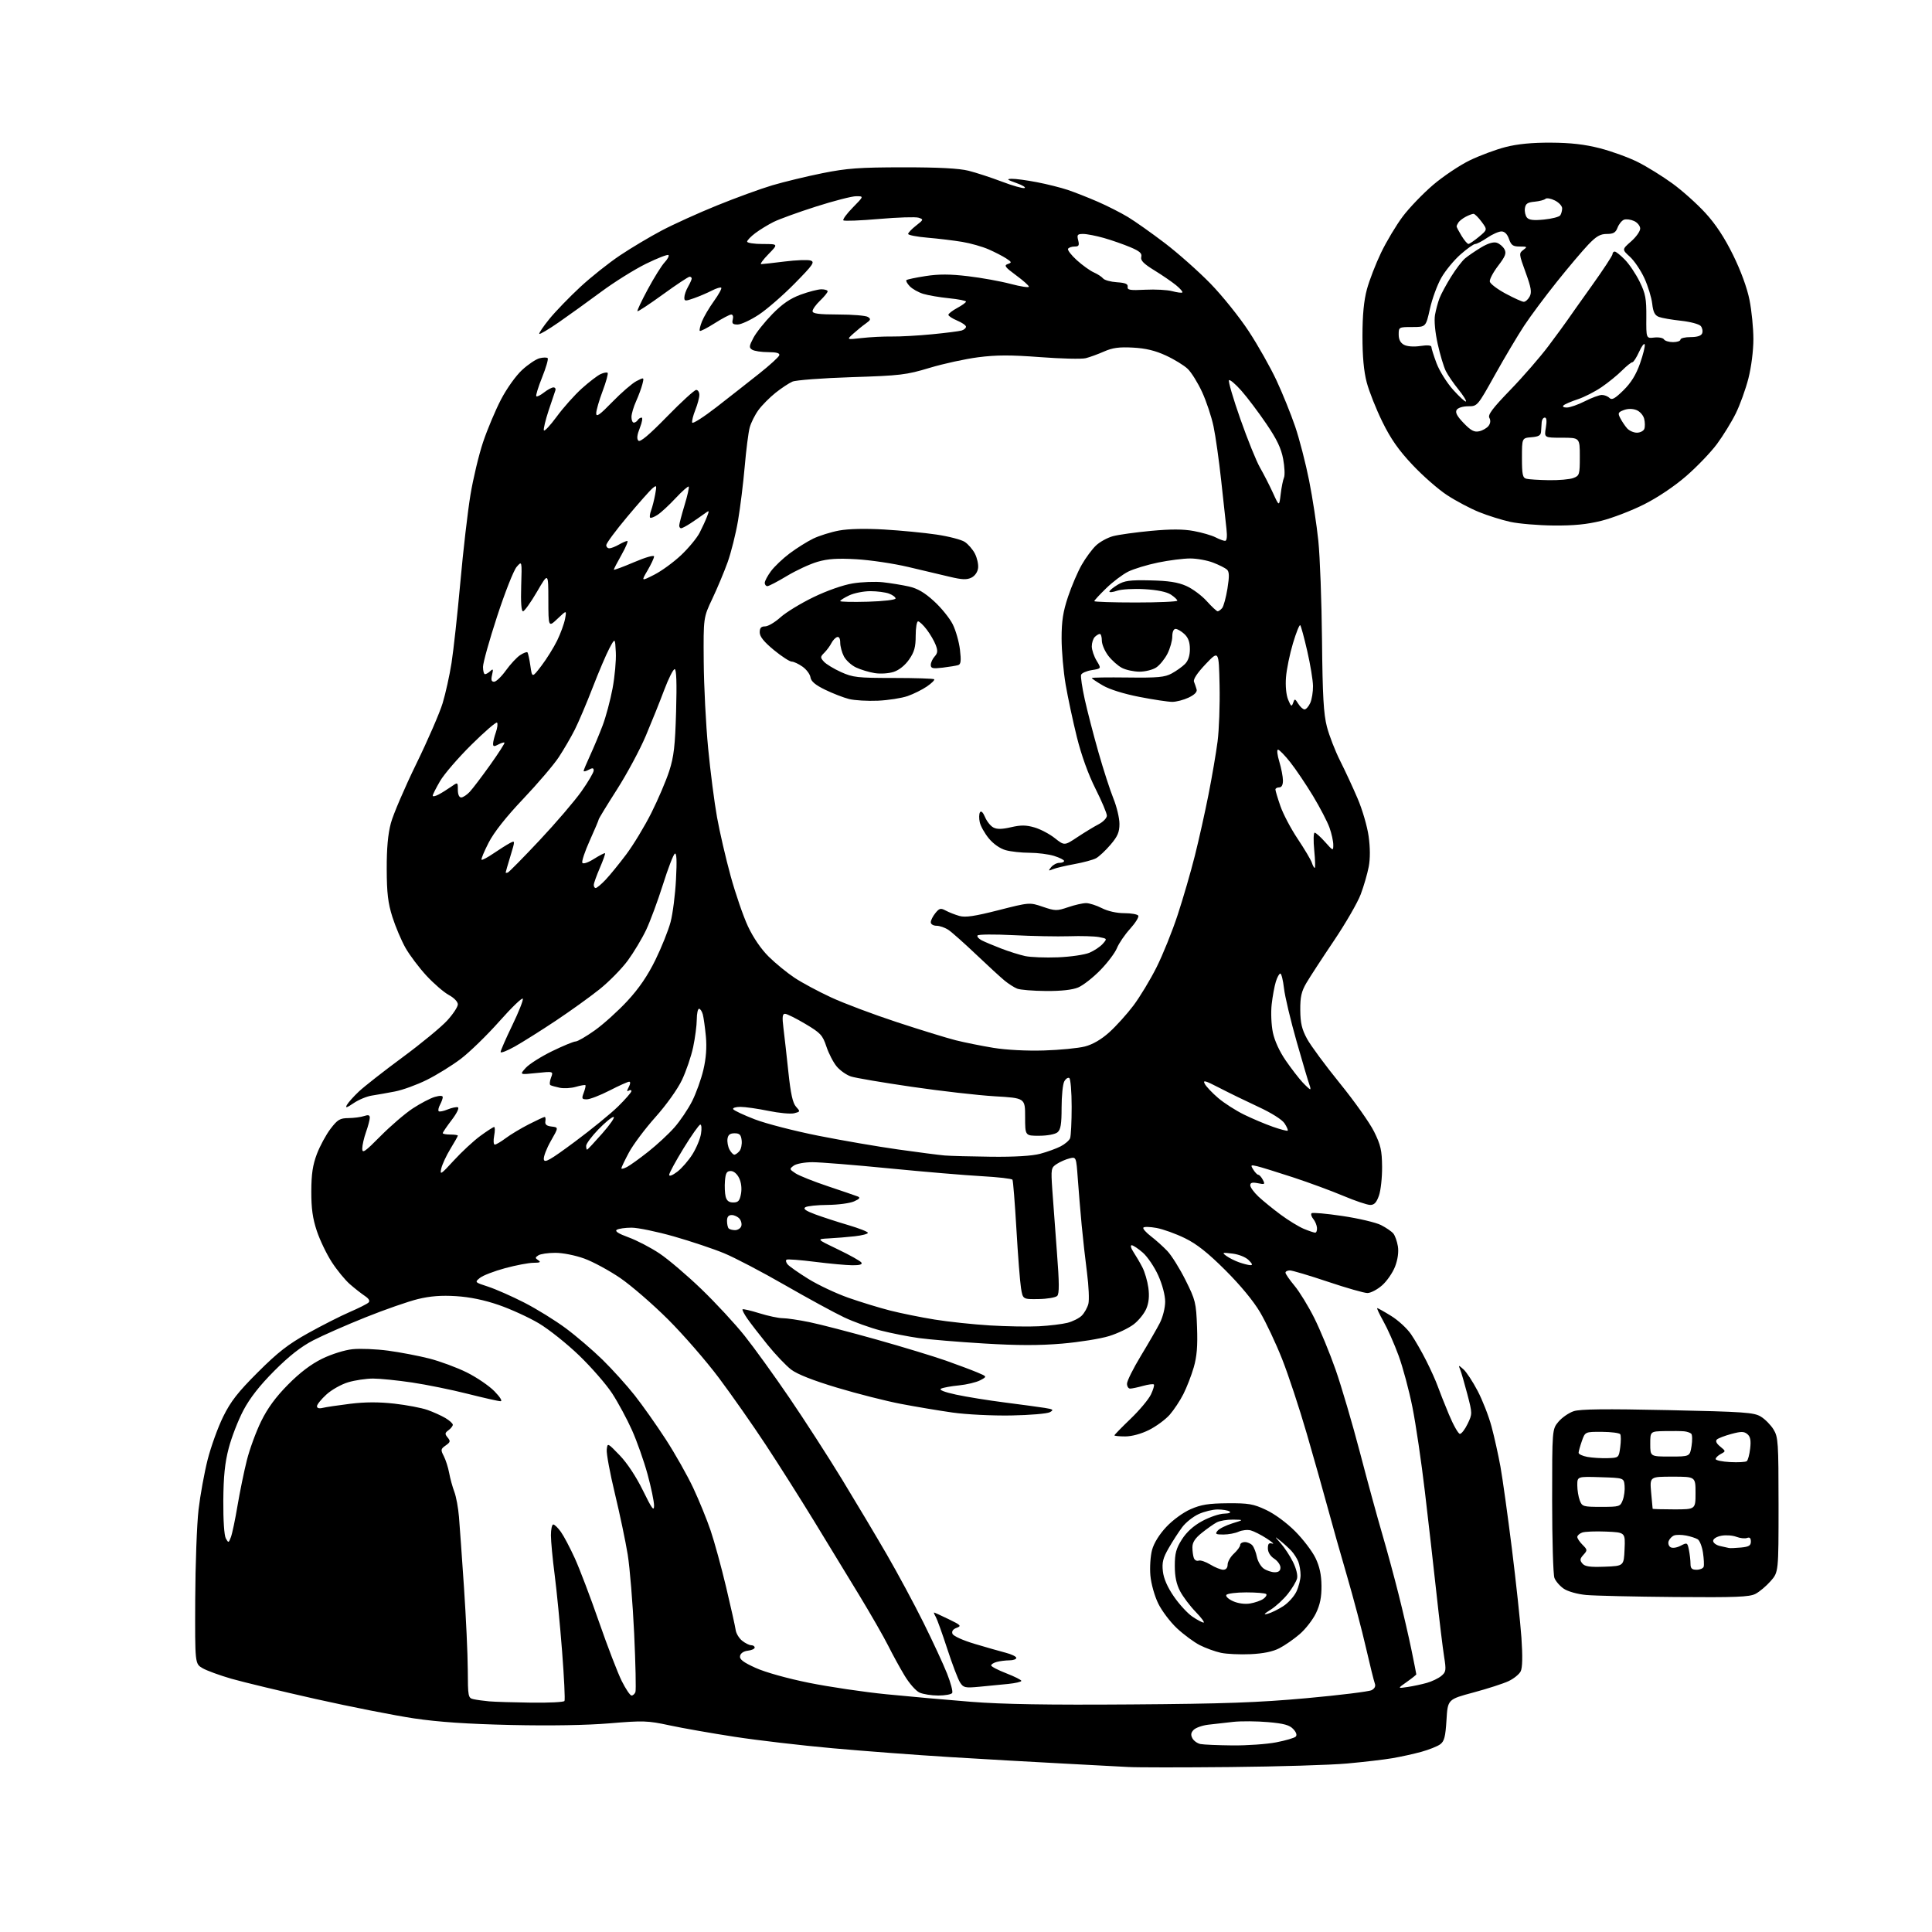 <?xml version="1.0" encoding="UTF-8" standalone="no"?>
<svg 
  version="1.1" 
  xmlns="http://www.w3.org/2000/svg" 
  xmlns:xlink="http://www.w3.org/1999/xlink" 
  xmlns:svg="http://www.w3.org/2000/svg"
  xmlns:rdf="http://www.w3.org/1999/02/22-rdf-syntax-ns#"
  xmlns:cc="http://creativecommons.org/ns#"
  xmlns:dc="http://purl.org/dc/elements/1.1/"
  viewBox="0 0 768 768"
  width="768"
  height="768"
>
<style>svg {background-color: white; }</style>"
<path stroke="none" fill="black" fill-rule="evenodd" d="M489.00,702.43C470.02,702.62 451.80,702.61 448.50,702.41C445.20,702.22 433.27,701.58 422.00,701.00C410.73,700.41 390.70,699.27 377.50,698.46C364.30,697.65 343.38,696.07 331.00,694.96C318.62,693.85 301.07,691.80 292.00,690.40C282.93,689.01 271.28,686.96 266.13,685.85C257.43,683.98 255.71,683.93 242.33,685.05C233.21,685.81 218.83,686.06 203.21,685.71C185.88,685.32 174.35,684.54 164.59,683.09C156.94,681.95 139.39,678.49 125.59,675.40C111.79,672.30 96.67,668.67 92.00,667.33C87.33,665.98 82.15,664.09 80.50,663.12C77.50,661.37 77.50,661.37 77.60,635.94C77.66,621.95 78.26,605.81 78.93,600.07C79.60,594.34 81.23,585.41 82.54,580.23C83.86,575.06 86.63,567.38 88.71,563.16C91.71,557.07 94.54,553.44 102.49,545.50C110.48,537.52 114.52,534.38 122.50,529.93C128.00,526.87 135.43,523.10 139.00,521.56C142.57,520.02 145.95,518.32 146.50,517.78C147.16,517.14 146.66,516.25 145.02,515.15C143.66,514.24 140.99,512.15 139.10,510.50C137.20,508.85 133.95,504.89 131.88,501.69C129.82,498.50 127.13,492.91 125.93,489.28C124.29,484.37 123.73,480.33 123.75,473.59C123.77,466.70 124.31,463.10 125.97,458.72C127.18,455.54 129.62,451.04 131.39,448.72C134.20,445.04 135.12,444.49 138.56,444.46C140.73,444.43 143.51,444.06 144.75,443.64C146.40,443.07 147.00,443.25 147.00,444.31C147.00,445.10 146.33,447.66 145.50,450.00C144.67,452.34 144.00,455.31 144.00,456.61C144.00,458.62 145.05,457.90 151.25,451.63C155.24,447.60 161.00,442.65 164.06,440.63C167.12,438.62 171.06,436.56 172.81,436.05C174.87,435.46 176.00,435.49 176.00,436.14C176.00,436.68 175.51,438.04 174.92,439.15C174.32,440.26 174.08,441.42 174.39,441.72C174.69,442.02 176.28,441.71 177.92,441.03C179.56,440.36 181.40,439.97 182.01,440.17C182.65,440.38 181.59,442.55 179.56,445.21C177.60,447.78 176.00,450.13 176.00,450.44C176.00,450.75 177.35,451.00 179.00,451.00C180.65,451.00 182.00,451.20 182.00,451.43C182.00,451.67 180.67,454.03 179.05,456.68C177.43,459.33 175.79,462.85 175.41,464.50C174.79,467.22 175.26,466.92 180.39,461.32C183.50,457.92 188.23,453.53 190.90,451.57C193.58,449.61 196.07,448.00 196.43,448.00C196.79,448.00 196.80,449.57 196.43,451.50C196.07,453.43 196.19,455.00 196.69,455.00C197.20,455.00 199.16,453.84 201.06,452.42C202.95,451.00 207.07,448.53 210.22,446.92C213.37,445.31 216.20,444.00 216.52,444.00C216.83,444.00 216.96,444.79 216.79,445.75C216.58,447.01 217.28,447.59 219.28,447.82C222.07,448.14 222.07,448.14 218.96,453.56C217.26,456.55 216.00,459.84 216.18,460.87C216.44,462.43 218.58,461.22 228.50,453.86C235.10,448.96 242.86,442.63 245.75,439.78C248.64,436.93 251.00,434.21 251.00,433.74C251.00,433.27 250.51,433.19 249.90,433.56C249.13,434.04 249.14,433.61 249.94,432.12C250.61,430.85 250.68,430.00 250.10,430.00C249.56,430.00 246.06,431.57 242.31,433.50C238.56,435.42 234.50,436.99 233.27,437.00C231.28,437.00 231.15,436.72 232.05,434.36C232.60,432.91 232.90,431.57 232.71,431.38C232.52,431.19 230.82,431.48 228.93,432.03C227.05,432.58 224.15,432.74 222.50,432.40C220.85,432.05 219.18,431.58 218.79,431.35C218.40,431.12 218.51,429.78 219.04,428.38C220.01,425.84 220.01,425.84 213.26,426.54C206.50,427.25 206.50,427.25 209.00,424.49C210.38,422.98 215.08,420.00 219.45,417.87C223.82,415.74 228.04,414.00 228.82,414.00C229.60,414.00 233.05,412.00 236.48,409.55C239.92,407.10 245.73,401.85 249.40,397.89C254.02,392.90 257.44,387.88 260.53,381.59C262.98,376.59 265.70,369.80 266.57,366.50C267.44,363.20 268.41,355.59 268.72,349.60C269.12,342.06 268.97,338.90 268.24,339.35C267.66,339.71 265.53,345.26 263.51,351.68C261.48,358.10 258.49,366.18 256.86,369.64C255.22,373.10 251.92,378.60 249.53,381.86C247.13,385.11 242.09,390.24 238.33,393.25C234.58,396.25 226.78,401.86 221.00,405.71C215.22,409.56 207.91,414.16 204.75,415.95C201.59,417.73 199.00,418.74 199.00,418.18C199.00,417.63 201.07,412.89 203.60,407.65C206.14,402.41 208.04,397.63 207.84,397.01C207.63,396.40 203.42,400.45 198.48,406.02C193.54,411.59 186.62,418.31 183.11,420.96C179.60,423.61 173.52,427.37 169.61,429.30C165.70,431.24 160.03,433.30 157.00,433.88C153.97,434.47 149.86,435.19 147.85,435.50C145.84,435.80 142.57,437.16 140.57,438.52C137.80,440.40 137.17,440.57 137.89,439.24C138.41,438.28 140.56,435.87 142.67,433.88C144.78,431.90 152.57,425.79 160.00,420.31C167.43,414.83 175.41,408.25 177.75,405.69C180.09,403.14 182.00,400.24 182.00,399.25C182.00,398.22 180.48,396.64 178.42,395.53C176.46,394.47 172.46,391.02 169.53,387.86C166.61,384.70 162.86,379.73 161.20,376.81C159.55,373.89 157.20,368.35 155.98,364.50C154.23,358.95 153.76,355.01 153.73,345.50C153.70,337.22 154.21,331.54 155.39,327.17C156.33,323.69 160.86,313.12 165.47,303.67C170.08,294.23 174.79,283.37 175.95,279.54C177.11,275.71 178.71,268.51 179.49,263.54C180.27,258.57 181.85,244.15 182.99,231.50C184.12,218.85 185.94,203.18 187.02,196.67C188.10,190.17 190.35,180.75 192.03,175.75C193.71,170.75 196.90,163.16 199.12,158.88C201.43,154.44 205.05,149.37 207.53,147.08C209.92,144.87 213.05,142.77 214.49,142.41C215.92,142.05 217.37,142.04 217.71,142.37C218.05,142.71 217.05,146.14 215.50,150.00C213.95,153.86 212.91,157.24 213.19,157.52C213.47,157.80 214.85,157.12 216.26,156.01C217.66,154.91 219.36,154.00 220.01,154.00C220.67,154.00 221.01,154.56 220.75,155.25C220.50,155.94 219.29,159.54 218.06,163.25C216.84,166.97 215.99,170.48 216.19,171.06C216.38,171.63 218.68,169.19 221.30,165.62C223.92,162.04 228.42,157.01 231.28,154.43C234.15,151.85 237.51,149.27 238.75,148.71C239.99,148.14 241.25,147.92 241.54,148.21C241.84,148.50 240.94,151.78 239.54,155.49C238.14,159.20 237.00,163.17 237.00,164.31C237.00,165.93 238.39,164.95 243.44,159.75C246.99,156.10 251.28,152.39 252.97,151.51C256.06,149.92 256.06,149.92 255.36,152.71C254.98,154.24 253.85,157.30 252.86,159.50C251.86,161.70 251.03,164.51 251.02,165.75C251.01,166.99 251.42,168.00 251.94,168.00C252.46,168.00 253.16,167.55 253.50,167.00C253.84,166.45 254.54,166.00 255.05,166.00C255.56,166.00 255.25,167.83 254.36,170.07C253.24,172.87 253.05,174.45 253.77,175.17C254.48,175.88 258.01,172.91 265.15,165.60C270.84,159.77 276.06,155.00 276.75,155.00C277.44,155.00 278.00,155.89 278.00,156.98C278.00,158.07 277.28,160.75 276.41,162.95C275.53,165.14 274.97,167.41 275.16,167.99C275.36,168.58 279.74,165.78 284.89,161.78C290.04,157.77 297.66,151.80 301.81,148.50C305.97,145.20 309.55,141.94 309.77,141.25C310.05,140.37 308.74,140.00 305.33,139.98C302.68,139.98 299.83,139.54 299.00,139.02C297.70,138.20 297.76,137.59 299.50,134.29C300.60,132.20 303.98,127.97 307.00,124.87C310.99,120.79 314.09,118.67 318.29,117.12C321.47,115.96 325.18,115.00 326.54,115.00C327.89,115.00 329.00,115.37 329.00,115.81C329.00,116.26 327.65,117.92 326.00,119.50C324.35,121.08 323.00,122.96 323.00,123.69C323.00,124.68 325.46,125.00 333.25,125.02C338.89,125.02 344.18,125.46 345.00,125.99C346.27,126.80 346.15,127.19 344.20,128.57C342.93,129.46 340.68,131.29 339.20,132.63C336.50,135.07 336.50,135.07 342.50,134.38C345.80,134.00 351.20,133.72 354.50,133.77C357.80,133.82 365.00,133.42 370.50,132.88C376.00,132.35 381.29,131.67 382.25,131.39C383.21,131.10 384.00,130.42 384.00,129.88C384.00,129.34 382.43,128.24 380.50,127.44C378.57,126.63 377.00,125.60 377.00,125.14C377.00,124.69 378.57,123.47 380.50,122.43C382.43,121.39 384.00,120.25 384.00,119.89C384.00,119.53 380.96,118.93 377.25,118.56C373.54,118.19 368.93,117.40 367.00,116.81C365.07,116.22 362.67,114.86 361.65,113.80C360.63,112.74 360.03,111.64 360.31,111.35C360.60,111.07 364.03,110.34 367.94,109.74C373.18,108.93 377.60,108.94 384.77,109.79C390.12,110.42 397.76,111.80 401.75,112.86C405.74,113.91 409.00,114.41 409.00,113.97C409.00,113.53 406.69,111.47 403.86,109.40C399.56,106.24 399.02,105.52 400.57,104.97C402.27,104.38 402.22,104.19 399.96,102.71C398.61,101.83 395.48,100.22 393.00,99.13C390.52,98.04 385.80,96.70 382.50,96.15C379.20,95.60 373.01,94.85 368.75,94.49C364.49,94.13 361.00,93.45 361.00,92.99C361.00,92.52 362.41,91.04 364.14,89.69C367.17,87.32 367.21,87.20 365.13,86.54C363.95,86.17 356.89,86.39 349.44,87.04C341.99,87.69 335.61,87.94 335.26,87.59C334.91,87.24 336.60,84.94 339.02,82.48C343.42,78.00 343.42,78.00 340.34,78.00C338.64,78.00 331.46,79.85 324.38,82.11C317.29,84.37 309.70,87.13 307.50,88.23C305.30,89.33 302.04,91.32 300.25,92.67C298.46,94.01 297.00,95.53 297.00,96.05C297.00,96.57 299.79,97.00 303.20,97.00C309.41,97.00 309.41,97.00 305.50,101.00C303.35,103.20 302.03,105.00 302.57,105.00C303.11,105.00 307.29,104.53 311.86,103.96C316.43,103.39 321.08,103.21 322.20,103.56C324.00,104.13 323.24,105.23 315.87,112.72C311.27,117.40 304.84,122.98 301.59,125.12C298.35,127.25 294.58,129.00 293.23,129.00C291.26,129.00 290.87,128.60 291.29,127.00C291.59,125.85 291.32,125.01 290.66,125.03C290.02,125.04 287.06,126.61 284.07,128.51C281.08,130.41 278.43,131.77 278.18,131.52C277.93,131.27 278.32,129.59 279.04,127.78C279.75,125.98 281.89,122.34 283.79,119.70C285.69,117.06 287.00,114.67 286.71,114.38C286.42,114.09 284.74,114.60 282.98,115.51C281.22,116.42 278.02,117.79 275.89,118.54C272.35,119.79 272.00,119.76 272.04,118.21C272.05,117.27 272.71,115.38 273.50,114.00C274.29,112.62 274.95,111.16 274.96,110.75C274.98,110.34 274.60,110.00 274.12,110.00C273.63,110.00 268.85,113.17 263.50,117.05C258.15,120.93 253.60,123.93 253.39,123.72C253.18,123.51 255.04,119.57 257.52,114.97C260.00,110.36 263.00,105.56 264.19,104.30C265.37,103.04 266.06,101.73 265.73,101.39C265.39,101.05 261.37,102.61 256.80,104.85C252.24,107.10 244.22,112.10 239.00,115.97C233.78,119.84 226.20,125.29 222.17,128.09C218.14,130.88 214.63,132.97 214.39,132.72C214.14,132.47 215.95,129.79 218.41,126.76C220.88,123.74 226.41,118.02 230.70,114.05C234.99,110.08 242.10,104.43 246.51,101.49C250.91,98.54 258.34,94.12 263.01,91.65C267.68,89.18 277.57,84.69 285.00,81.68C292.43,78.66 302.32,75.05 307.00,73.66C311.68,72.28 320.68,70.10 327.00,68.83C336.75,66.88 341.62,66.53 359.00,66.51C373.09,66.50 381.22,66.93 385.00,67.87C388.02,68.63 393.99,70.58 398.26,72.20C402.54,73.83 406.59,74.97 407.26,74.75C407.94,74.52 406.47,73.62 404.00,72.75C400.29,71.44 399.97,71.14 402.16,71.08C403.63,71.04 408.13,71.64 412.16,72.42C416.20,73.19 421.75,74.59 424.50,75.51C427.25,76.44 432.61,78.55 436.40,80.20C440.20,81.85 445.60,84.60 448.40,86.29C451.21,87.99 457.77,92.63 463.00,96.61C468.23,100.59 476.38,107.82 481.12,112.67C485.86,117.53 492.74,126.10 496.42,131.72C500.10,137.33 505.05,146.11 507.43,151.22C509.81,156.32 513.14,164.55 514.83,169.50C516.52,174.45 519.02,184.12 520.39,191.00C521.76,197.88 523.41,208.68 524.06,215.00C524.71,221.32 525.37,239.10 525.52,254.50C525.74,276.73 526.15,283.82 527.47,288.91C528.39,292.44 530.75,298.52 532.71,302.41C534.68,306.31 537.81,313.06 539.67,317.42C541.54,321.77 543.51,328.52 544.05,332.43C544.69,336.98 544.70,341.32 544.09,344.54C543.56,347.31 542.14,352.24 540.91,355.50C539.69,358.76 534.89,367.07 530.24,373.97C525.60,380.86 520.68,388.41 519.31,390.74C517.33,394.12 516.84,396.29 516.88,401.53C516.92,406.68 517.50,409.15 519.58,412.97C521.04,415.65 526.92,423.61 532.65,430.67C538.38,437.73 544.48,446.34 546.20,449.80C548.85,455.15 549.34,457.28 549.40,463.80C549.44,468.04 548.88,473.19 548.16,475.25C547.18,478.04 546.29,479.00 544.67,478.98C543.48,478.97 538.67,477.35 534.00,475.38C529.33,473.41 520.33,470.09 514.00,468.01C507.68,465.94 501.25,463.95 499.73,463.59C497.14,462.99 497.04,463.09 498.22,464.97C498.91,466.09 499.81,467.00 500.21,467.00C500.60,467.00 501.41,467.89 501.99,468.98C502.96,470.80 502.80,470.91 500.02,470.35C497.79,469.91 497.00,470.12 497.00,471.18C497.00,471.96 498.46,473.98 500.25,475.66C502.04,477.34 506.00,480.56 509.05,482.82C512.09,485.08 516.24,487.62 518.26,488.47C520.28,489.31 522.33,490.00 522.80,490.00C523.28,490.00 523.60,489.14 523.52,488.08C523.45,487.03 522.78,485.44 522.05,484.56C521.32,483.68 521.01,482.66 521.37,482.29C521.73,481.93 527.27,482.42 533.67,483.38C540.07,484.33 546.96,485.96 548.97,486.98C550.99,488.01 553.19,489.52 553.87,490.34C554.54,491.15 555.36,493.44 555.68,495.42C556.05,497.69 555.64,500.65 554.57,503.46C553.63,505.91 551.31,509.28 549.40,510.95C547.49,512.63 544.87,514.00 543.57,514.00C542.28,514.00 535.21,511.98 527.86,509.51C520.51,507.04 513.71,505.02 512.75,505.01C511.79,505.01 511.00,505.41 511.00,505.91C511.00,506.40 512.62,508.75 514.59,511.11C516.57,513.48 520.11,519.26 522.46,523.96C524.81,528.66 528.62,537.90 530.93,544.50C533.24,551.10 537.58,565.86 540.58,577.30C543.57,588.75 547.57,603.37 549.46,609.80C551.35,616.24 554.29,627.09 556.00,633.92C557.72,640.75 559.99,650.59 561.06,655.78C562.13,660.97 563.00,665.38 563.00,665.57C563.00,665.77 561.31,667.12 559.25,668.57C555.50,671.21 555.50,671.21 559.50,670.61C561.70,670.29 565.15,669.55 567.17,668.98C569.19,668.42 571.78,667.17 572.92,666.23C574.83,664.64 574.93,664.00 574.05,658.50C573.52,655.20 572.16,643.95 571.03,633.50C569.89,623.05 567.82,604.83 566.42,593.00C565.03,581.17 562.80,566.04 561.46,559.37C560.13,552.69 557.65,543.47 555.96,538.87C554.27,534.26 551.56,528.14 549.93,525.25C548.31,522.36 547.20,520.00 547.48,520.00C547.75,520.00 550.24,521.39 553.00,523.10C555.77,524.80 559.32,528.06 560.89,530.35C562.45,532.63 565.20,537.40 566.98,540.95C568.77,544.49 570.79,549.00 571.48,550.95C572.17,552.91 574.19,558.00 575.96,562.26C577.74,566.52 579.71,569.99 580.34,569.99C580.98,569.98 582.36,568.18 583.41,565.99C585.30,562.05 585.30,561.91 583.30,554.25C582.18,549.99 580.91,545.60 580.47,544.50C579.68,542.55 579.71,542.55 581.75,544.33C582.90,545.34 585.43,549.18 587.37,552.88C589.31,556.57 591.80,562.94 592.90,567.05C594.01,571.15 595.60,578.33 596.45,583.00C597.29,587.67 599.34,602.36 601.00,615.62C602.65,628.89 604.36,644.81 604.79,651.00C605.30,658.43 605.20,662.97 604.50,664.37C603.92,665.54 601.75,667.30 599.69,668.27C597.62,669.25 591.33,671.28 585.71,672.79C575.50,675.53 575.50,675.53 575.00,683.73C574.59,690.41 574.13,692.19 572.50,693.39C571.40,694.20 568.02,695.54 565.00,696.38C561.98,697.21 556.80,698.35 553.50,698.91C550.20,699.48 542.10,700.42 535.50,701.02C528.90,701.62 507.98,702.25 489.00,702.43zM490.00,693.83C495.77,693.88 503.56,693.33 507.30,692.61C511.05,691.89 514.54,690.86 515.06,690.34C515.66,689.74 515.31,688.63 514.09,687.33C512.60,685.73 510.37,685.12 504.07,684.57C499.62,684.18 493.39,684.13 490.23,684.47C487.08,684.80 482.59,685.31 480.26,685.60C477.93,685.88 475.34,686.80 474.51,687.63C473.41,688.74 473.27,689.64 474.00,691.00C474.55,692.02 476.01,693.06 477.25,693.29C478.49,693.53 484.23,693.77 490.00,693.83zM449.50,677.54C486.68,677.28 500.09,676.80 519.43,675.05C532.59,673.85 544.22,672.42 545.26,671.86C546.49,671.20 546.93,670.26 546.50,669.17C546.15,668.25 544.57,661.88 542.99,655.00C541.42,648.12 538.03,635.30 535.46,626.50C532.89,617.70 529.45,605.55 527.82,599.50C526.19,593.45 522.44,580.17 519.49,570.00C516.54,559.83 512.11,546.41 509.64,540.19C507.18,533.98 503.26,525.65 500.93,521.69C498.31,517.22 493.07,510.88 487.10,504.93C480.14,497.99 475.72,494.49 471.00,492.19C467.43,490.44 462.35,488.61 459.73,488.13C457.11,487.65 454.75,487.59 454.49,488.01C454.23,488.43 455.59,489.97 457.50,491.43C459.41,492.89 462.35,495.53 464.03,497.29C465.71,499.06 468.97,504.27 471.27,508.88C475.22,516.80 475.48,517.84 475.84,527.50C476.12,535.09 475.78,539.25 474.52,543.58C473.59,546.79 471.74,551.55 470.41,554.17C469.09,556.79 466.63,560.49 464.96,562.40C463.28,564.30 459.59,567.02 456.76,568.43C453.63,569.99 449.92,571.00 447.30,571.00C444.94,571.00 443.00,570.81 443.00,570.58C443.00,570.35 445.89,567.39 449.43,563.99C452.96,560.60 456.60,556.25 457.51,554.33C458.43,552.41 458.95,550.62 458.68,550.35C458.41,550.08 456.46,550.33 454.34,550.92C452.23,551.51 449.94,551.99 449.25,551.99C448.56,552.00 448.00,551.12 448.00,550.04C448.00,548.95 450.47,544.00 453.48,539.02C456.50,534.05 459.91,528.13 461.07,525.87C462.24,523.57 463.17,519.85 463.17,517.44C463.17,514.89 462.05,510.63 460.43,507.03C458.93,503.69 456.18,499.61 454.32,497.97C452.45,496.34 450.44,495.00 449.85,495.00C449.26,495.00 449.59,496.24 450.60,497.75C451.60,499.26 453.19,501.98 454.12,503.79C455.06,505.60 456.12,509.24 456.49,511.89C456.94,515.19 456.69,517.82 455.68,520.22C454.87,522.16 452.60,524.96 450.64,526.46C448.67,527.96 444.28,530.06 440.89,531.11C437.49,532.17 429.07,533.52 422.17,534.11C413.12,534.88 404.48,534.87 391.18,534.06C381.03,533.45 369.37,532.47 365.26,531.90C361.15,531.33 354.35,529.99 350.14,528.92C345.94,527.84 339.35,525.47 335.50,523.64C331.65,521.82 321.07,516.05 312.00,510.84C302.93,505.62 292.05,499.92 287.82,498.18C283.60,496.43 274.62,493.43 267.87,491.50C261.11,489.58 253.54,488.01 251.04,488.02C248.54,488.02 245.91,488.40 245.19,488.86C244.31,489.42 245.81,490.39 249.87,491.87C253.16,493.07 258.69,495.95 262.16,498.27C265.63,500.58 273.11,506.95 278.79,512.42C284.46,517.88 292.21,526.24 295.99,530.99C299.78,535.74 307.78,546.83 313.78,555.64C319.78,564.44 329.20,579.04 334.71,588.07C340.22,597.11 348.24,610.56 352.53,617.96C356.82,625.37 363.36,637.52 367.06,644.96C370.76,652.41 374.99,661.53 376.46,665.24C377.93,668.95 378.85,672.44 378.51,672.99C378.16,673.55 375.68,674.00 372.99,674.00C370.30,674.00 366.93,673.47 365.51,672.82C364.09,672.18 361.42,669.14 359.58,666.07C357.73,663.01 354.80,657.66 353.07,654.19C351.33,650.72 346.17,641.72 341.60,634.19C337.02,626.66 328.88,613.30 323.51,604.50C318.13,595.70 309.52,582.11 304.37,574.29C299.22,566.47 290.87,554.55 285.81,547.79C280.75,541.03 271.63,530.54 265.55,524.48C259.47,518.42 250.92,511.02 246.55,508.03C242.18,505.05 235.75,501.57 232.26,500.30C228.64,498.99 223.67,498.01 220.70,498.02C217.84,498.02 214.82,498.47 214.00,499.02C212.67,499.89 212.67,500.11 214.00,500.98C215.14,501.73 214.67,501.97 212.07,501.98C210.18,501.99 205.10,502.95 200.78,504.12C196.46,505.29 191.96,507.02 190.78,507.98C188.65,509.70 188.68,509.73 194.07,511.48C197.05,512.46 203.51,515.30 208.41,517.81C213.32,520.32 220.74,524.91 224.91,528.01C229.09,531.11 235.68,536.76 239.57,540.57C243.45,544.38 249.18,550.72 252.29,554.66C255.40,558.60 260.96,566.48 264.65,572.16C268.34,577.85 273.26,586.55 275.58,591.50C277.90,596.45 281.01,604.07 282.49,608.44C283.97,612.81 286.75,622.93 288.65,630.94C290.55,638.95 292.26,646.60 292.44,647.95C292.62,649.29 293.77,651.21 294.99,652.20C296.22,653.19 297.85,654.00 298.61,654.00C299.37,654.00 300.00,654.42 300.00,654.93C300.00,655.45 298.77,656.01 297.26,656.18C295.59,656.38 294.39,657.19 294.18,658.28C293.93,659.62 295.44,660.78 300.39,663.02C304.19,664.75 313.03,667.22 321.51,668.93C329.52,670.55 343.38,672.61 352.29,673.49C361.21,674.38 376.38,675.73 386.00,676.49C398.49,677.48 416.66,677.78 449.50,677.54zM211.19,676.83C218.17,676.92 224.11,676.63 224.39,676.17C224.67,675.72 224.25,666.83 223.44,656.42C222.64,646.02 221.31,632.34 220.49,626.04C219.67,619.74 219.00,612.65 219.00,610.29C219.00,607.93 219.42,606.00 219.93,606.00C220.44,606.00 221.81,607.33 222.97,608.96C224.13,610.58 226.62,615.31 228.51,619.46C230.40,623.61 234.73,634.99 238.12,644.75C241.51,654.51 245.58,665.09 247.16,668.25C248.74,671.41 250.49,674.00 251.05,674.00C251.61,674.00 252.30,673.38 252.59,672.63C252.88,671.88 252.65,661.41 252.09,649.38C251.53,637.35 250.37,623.23 249.53,618.00C248.68,612.77 246.39,601.86 244.43,593.73C242.47,585.61 241.01,577.74 241.19,576.23C241.50,573.50 241.50,573.50 246.33,578.50C249.28,581.55 252.89,587.01 255.58,592.50C259.15,599.79 259.99,600.93 260.00,598.50C260.00,596.85 258.83,591.23 257.40,586.00C255.97,580.77 253.19,572.90 251.22,568.50C249.25,564.10 245.72,557.55 243.37,553.94C241.02,550.33 235.12,543.55 230.26,538.86C225.40,534.17 218.17,528.41 214.19,526.04C210.21,523.68 203.04,520.40 198.26,518.75C192.52,516.77 186.76,515.58 181.30,515.24C175.45,514.87 171.03,515.21 166.14,516.40C162.35,517.32 153.01,520.57 145.38,523.63C137.74,526.68 128.35,530.82 124.50,532.81C119.64,535.33 114.90,539.05 109.00,544.97C103.19,550.80 99.31,555.77 96.74,560.65C94.67,564.58 92.05,571.33 90.92,575.65C89.39,581.48 88.84,586.85 88.77,596.55C88.72,604.29 89.12,610.40 89.77,611.55C90.81,613.41 90.90,613.39 91.80,611.00C92.32,609.62 93.50,604.00 94.42,598.50C95.35,593.00 97.01,584.90 98.12,580.50C99.22,576.10 101.78,569.12 103.80,565.00C106.37,559.76 109.59,555.36 114.49,550.41C119.21,545.63 123.65,542.27 128.08,540.10C131.85,538.27 137.01,536.65 140.14,536.33C143.15,536.01 149.51,536.28 154.28,536.91C159.04,537.55 166.42,538.96 170.66,540.04C174.91,541.13 181.60,543.60 185.52,545.54C189.45,547.49 194.41,550.86 196.54,553.04C198.83,555.39 199.82,557.00 198.95,557.00C198.15,557.00 192.27,555.67 185.89,554.06C179.50,552.44 169.54,550.42 163.76,549.56C157.97,548.70 151.02,548.00 148.30,548.00C145.59,548.00 141.13,548.66 138.41,549.47C135.68,550.28 131.78,552.48 129.73,554.36C127.68,556.23 126.00,558.32 126.00,558.99C126.00,559.76 126.84,560.01 128.25,559.66C129.49,559.35 134.40,558.62 139.17,558.03C145.17,557.29 150.60,557.28 156.78,557.97C161.69,558.53 167.60,559.65 169.91,560.47C172.21,561.28 175.43,562.73 177.05,563.69C178.67,564.65 180.00,565.85 180.00,566.36C180.00,566.86 179.23,567.84 178.29,568.53C176.82,569.61 176.77,570.02 177.95,571.44C179.14,572.87 179.03,573.29 177.16,574.60C175.18,575.99 175.12,576.33 176.42,578.84C177.19,580.34 178.15,583.35 178.55,585.53C178.95,587.72 179.87,591.08 180.60,593.00C181.33,594.92 182.16,599.42 182.45,603.00C182.75,606.58 183.64,619.17 184.44,631.00C185.24,642.83 185.92,657.55 185.95,663.73C186.00,674.54 186.08,674.98 188.25,675.46C189.49,675.74 192.30,676.12 194.50,676.32C196.70,676.51 204.21,676.74 211.19,676.83zM389.30,670.51C383.61,671.04 382.98,670.90 381.63,668.79C380.82,667.53 378.54,661.55 376.57,655.50C374.60,649.45 372.54,643.71 371.99,642.75C371.43,641.79 371.13,641.00 371.30,641.00C371.48,641.00 374.07,642.18 377.06,643.63C381.99,646.01 382.29,646.34 380.27,647.09C378.81,647.63 378.24,648.46 378.62,649.46C378.96,650.34 382.72,652.05 387.36,653.44C391.84,654.78 397.41,656.37 399.75,656.98C402.09,657.58 404.00,658.51 404.00,659.04C404.00,659.57 402.76,660.01 401.25,660.01C399.74,660.02 397.49,660.30 396.25,660.63C395.01,660.96 394.00,661.59 394.00,662.03C394.00,662.48 396.70,663.88 400.00,665.16C403.30,666.44 406.00,667.80 406.00,668.17C406.00,668.55 403.64,669.10 400.75,669.39C397.86,669.69 392.71,670.19 389.30,670.51zM497.08,657.56C492.91,657.75 487.63,657.51 485.34,657.02C483.06,656.53 479.28,655.16 476.95,653.98C474.62,652.79 470.54,649.77 467.87,647.28C465.20,644.79 461.85,640.36 460.42,637.43C458.96,634.44 457.59,629.58 457.30,626.31C457.01,623.11 457.31,618.53 457.96,616.13C458.69,613.41 460.83,609.96 463.61,606.99C466.17,604.25 470.30,601.24 473.29,599.93C477.46,598.10 480.40,597.63 488.00,597.57C496.33,597.51 498.21,597.83 503.30,600.22C506.69,601.81 511.48,605.33 514.85,608.72C518.02,611.90 521.65,616.67 522.93,619.33C524.56,622.71 525.27,626.01 525.31,630.38C525.35,634.90 524.75,637.89 523.10,641.30C521.85,643.88 518.95,647.61 516.66,649.58C514.37,651.56 510.74,654.08 508.58,655.19C505.96,656.55 502.16,657.33 497.08,657.56zM478.44,645.00C478.98,645.00 477.57,643.09 475.31,640.75C473.04,638.41 470.25,634.71 469.10,632.51C467.64,629.74 467.00,626.69 467.00,622.46C467.00,617.52 467.52,615.57 469.82,611.95C471.69,609.00 474.41,606.54 477.89,604.65C480.78,603.08 484.68,601.75 486.56,601.70C488.63,601.64 489.49,601.29 488.74,600.82C488.06,600.38 485.93,600.03 484.00,600.04C482.07,600.04 478.69,600.86 476.49,601.87C474.28,602.87 471.33,605.22 469.93,607.10C468.53,608.97 466.12,612.69 464.58,615.38C462.31,619.32 461.86,621.09 462.26,624.62C462.58,627.50 464.08,630.93 466.63,634.63C468.76,637.73 472.07,641.33 473.98,642.63C475.90,643.93 477.90,645.00 478.44,645.00zM504.00,641.48C505.38,641.11 508.12,639.76 510.09,638.49C512.07,637.22 514.43,634.61 515.34,632.69C516.25,630.77 517.00,627.83 517.00,626.16C517.00,624.50 516.60,622.09 516.11,620.82C515.61,619.54 514.37,617.60 513.35,616.50C512.32,615.40 510.36,613.61 508.99,612.52C506.54,610.56 506.54,610.58 509.14,613.52C510.59,615.16 512.77,618.46 513.97,620.87C515.24,623.41 515.93,626.16 515.60,627.45C515.30,628.67 513.65,631.43 511.95,633.58C510.24,635.74 507.20,638.55 505.17,639.83C502.35,641.61 502.08,642.00 504.00,641.48zM496.95,637.41C498.85,637.09 501.21,636.27 502.19,635.58C503.18,634.89 503.69,634.02 503.33,633.66C502.96,633.30 499.39,633.00 495.39,633.00C491.39,633.00 487.83,633.46 487.49,634.02C487.14,634.58 488.35,635.70 490.18,636.51C492.18,637.40 494.87,637.76 496.95,637.41zM665.72,634.84C649.65,634.70 633.80,634.34 630.50,634.03C627.09,633.71 623.28,632.65 621.66,631.56C620.10,630.51 618.41,628.57 617.91,627.26C617.41,625.95 617.00,612.11 617.00,596.51C617.00,568.15 617.00,568.15 619.53,565.14C620.93,563.49 623.65,561.61 625.58,560.97C628.15,560.12 638.21,560.01 663.01,560.54C693.48,561.20 697.23,561.46 699.97,563.13C701.65,564.15 703.91,566.45 705.01,568.24C706.86,571.28 706.99,573.32 707.00,598.22C707.00,624.93 707.00,624.93 703.85,628.52C702.12,630.49 699.41,632.77 697.82,633.59C695.43,634.83 690.00,635.04 665.72,634.84zM506.72,625.00C508.29,625.00 509.00,624.41 509.00,623.12C509.00,622.08 507.88,620.49 506.50,619.59C504.96,618.58 504.00,617.01 504.00,615.51C504.00,613.64 504.41,613.19 505.75,613.61C506.71,613.91 505.70,612.98 503.50,611.56C501.30,610.13 498.45,608.69 497.18,608.35C495.90,608.02 493.74,608.25 492.38,608.87C491.02,609.49 488.30,610.00 486.33,610.00C483.26,610.00 482.93,609.79 484.01,608.49C484.69,607.66 487.34,606.35 489.88,605.56C494.50,604.14 494.50,604.14 490.18,604.07C487.81,604.03 484.89,604.52 483.68,605.16C482.48,605.80 479.81,607.68 477.75,609.33C475.05,611.49 474.00,613.11 474.00,615.09C474.00,616.60 474.26,618.52 474.58,619.36C474.90,620.19 475.75,620.65 476.46,620.38C477.17,620.10 479.27,620.81 481.13,621.94C482.98,623.07 485.29,623.99 486.25,624.00C487.35,624.00 488.00,623.24 488.00,621.95C488.00,620.83 489.12,618.86 490.50,617.59C491.88,616.31 493.00,614.76 493.00,614.14C493.00,613.51 493.84,613.00 494.88,613.00C495.91,613.00 497.26,613.61 497.87,614.35C498.49,615.09 499.28,617.13 499.63,618.88C499.98,620.64 501.20,622.73 502.35,623.54C503.50,624.34 505.47,625.00 506.72,625.00zM674.42,624.00C675.75,624.00 677.01,623.47 677.23,622.81C677.45,622.16 677.32,619.64 676.96,617.21C676.59,614.78 675.66,612.40 674.89,611.91C674.13,611.43 672.04,610.75 670.26,610.40C668.47,610.06 666.33,610.04 665.48,610.37C664.64,610.69 663.67,611.69 663.33,612.58C662.99,613.47 663.31,614.57 664.05,615.03C664.82,615.51 666.50,615.27 668.07,614.46C670.68,613.11 670.78,613.16 671.38,616.16C671.72,617.86 672.00,620.32 672.00,621.62C672.00,623.47 672.54,624.00 674.42,624.00zM637.91,622.79C645.50,622.50 645.50,622.50 645.79,615.83C646.09,609.16 646.09,609.16 638.47,608.83C634.27,608.65 629.98,608.82 628.92,609.22C627.86,609.61 627.00,610.40 627.00,610.97C627.00,611.54 627.94,612.94 629.08,614.08C631.06,616.06 631.07,616.26 629.44,618.06C628.02,619.64 627.94,620.23 629.02,621.52C630.02,622.73 631.99,623.01 637.91,622.79zM692.06,615.17C695.21,614.87 696.00,614.39 696.00,612.79C696.00,611.41 695.53,610.97 694.49,611.36C693.66,611.68 691.75,611.48 690.25,610.91C688.75,610.33 686.05,610.14 684.26,610.48C682.38,610.83 681.00,611.70 681.00,612.53C681.00,613.32 682.24,614.23 683.75,614.57C685.26,614.90 686.87,615.26 687.31,615.36C687.76,615.46 689.90,615.37 692.06,615.17zM665.50,600.00C674.00,600.00 674.00,600.00 674.00,593.50C674.00,587.00 674.00,587.00 664.90,587.00C655.80,587.00 655.80,587.00 656.35,593.25C656.65,596.69 656.92,599.61 656.95,599.75C656.98,599.89 660.83,600.00 665.50,600.00zM636.50,599.00C643.78,599.00 644.09,598.90 645.07,596.31C645.64,594.82 645.96,592.24 645.80,590.56C645.50,587.50 645.50,587.50 636.25,587.21C627.00,586.92 627.00,586.92 627.00,590.40C627.00,592.31 627.44,595.02 627.98,596.43C628.90,598.88 629.32,599.00 636.50,599.00zM694.36,580.84C694.84,580.47 695.45,578.20 695.72,575.80C696.09,572.55 695.80,571.08 694.60,570.08C693.27,568.98 692.15,568.97 688.24,570.02C685.63,570.72 683.05,571.71 682.50,572.22C681.85,572.82 682.30,573.80 683.79,575.01C686.07,576.88 686.07,576.89 684.04,577.98C682.92,578.58 682.00,579.48 682.00,579.99C682.00,580.49 684.59,581.04 687.75,581.20C690.91,581.37 693.89,581.20 694.36,580.84zM639.00,579.64C643.50,579.50 643.50,579.50 644.07,575.26C644.38,572.93 644.38,570.62 644.07,570.12C643.75,569.63 640.49,569.20 636.80,569.18C630.11,569.15 630.11,569.15 628.82,572.83C628.11,574.85 627.53,576.95 627.52,577.50C627.51,578.05 629.08,578.79 631.00,579.14C632.92,579.49 636.52,579.72 639.00,579.64zM663.87,579.00C671.74,579.00 671.74,579.00 672.41,574.84C672.78,572.55 672.72,570.34 672.29,569.92C671.85,569.51 670.60,569.08 669.50,568.97C668.40,568.86 664.91,568.82 661.75,568.88C656.00,569.00 656.00,569.00 656.00,574.00C656.00,579.00 656.00,579.00 663.87,579.00zM402.00,562.67C394.43,562.80 384.17,562.29 378.65,561.51C373.23,560.74 363.98,559.19 358.08,558.06C352.18,556.93 340.79,554.04 332.78,551.63C323.29,548.79 316.92,546.28 314.52,544.45C312.49,542.90 308.25,538.45 305.11,534.57C301.96,530.68 298.35,526.01 297.09,524.19C295.82,522.37 294.96,520.70 295.18,520.48C295.40,520.26 298.42,520.96 301.88,522.04C305.34,523.12 309.51,524.00 311.13,524.00C312.76,524.00 317.55,524.71 321.79,525.58C326.03,526.45 338.05,529.57 348.50,532.51C358.95,535.45 371.32,539.22 376.00,540.87C380.68,542.53 386.29,544.63 388.47,545.55C392.44,547.21 392.44,547.21 389.63,548.69C388.08,549.50 384.26,550.41 381.15,550.72C378.04,551.02 374.86,551.61 374.07,552.02C373.17,552.50 375.38,553.38 380.07,554.39C384.16,555.27 392.87,556.68 399.43,557.51C405.99,558.35 413.13,559.32 415.29,559.66C418.70,560.21 418.98,560.44 417.36,561.36C416.34,561.95 409.43,562.54 402.00,562.67zM413.00,527.21C417.12,526.99 422.21,526.37 424.30,525.85C426.39,525.32 428.97,524.03 430.03,522.97C431.08,521.92 432.26,519.80 432.65,518.28C433.03,516.75 432.79,511.23 432.11,506.00C431.43,500.78 430.47,492.23 429.98,487.00C429.49,481.77 428.80,473.52 428.45,468.67C427.81,459.83 427.81,459.83 425.15,460.48C423.69,460.84 421.42,461.83 420.11,462.68C417.81,464.17 417.74,464.56 418.30,472.87C418.62,477.61 419.45,488.81 420.14,497.75C421.09,510.00 421.12,514.28 420.25,515.15C419.62,515.78 416.28,516.35 412.84,516.40C406.58,516.50 406.58,516.50 405.86,512.00C405.46,509.52 404.64,499.00 404.04,488.61C403.43,478.22 402.73,469.37 402.47,468.96C402.21,468.54 396.72,467.91 390.25,467.55C383.79,467.20 367.25,465.80 353.50,464.45C339.75,463.09 326.00,461.99 322.94,461.99C319.84,462.00 316.56,462.60 315.52,463.36C313.74,464.67 313.77,464.80 316.26,466.43C317.69,467.37 323.51,469.69 329.18,471.58C334.86,473.48 340.18,475.30 341.00,475.63C342.10,476.08 341.70,476.60 339.50,477.57C337.85,478.31 333.12,478.94 329.00,478.97C324.88,479.00 320.88,479.42 320.13,479.90C319.15,480.52 320.29,481.33 324.13,482.75C327.08,483.84 332.99,485.76 337.25,487.01C341.51,488.27 345.00,489.64 345.00,490.07C345.00,490.50 342.64,491.12 339.75,491.44C336.86,491.76 332.25,492.14 329.50,492.28C324.50,492.54 324.50,492.54 333.13,496.67C337.87,498.94 342.06,501.29 342.44,501.90C342.89,502.64 341.70,502.99 338.81,502.96C336.44,502.94 329.77,502.33 324.00,501.60C318.23,500.87 313.14,500.48 312.70,500.73C312.26,500.98 312.43,501.82 313.08,502.60C313.73,503.38 317.47,506.00 321.38,508.42C325.30,510.84 332.47,514.21 337.32,515.91C342.17,517.61 349.60,519.88 353.83,520.96C358.05,522.03 366.01,523.65 371.51,524.54C377.00,525.43 386.90,526.48 393.50,526.88C400.10,527.28 408.88,527.43 413.00,527.21zM496.97,502.92C498.05,502.98 497.89,502.45 496.37,500.92C495.17,499.72 492.44,498.63 489.90,498.32C485.85,497.83 485.66,497.91 487.50,499.25C488.60,500.05 490.85,501.19 492.50,501.77C494.15,502.36 496.16,502.88 496.97,502.92zM292.20,489.00C293.22,489.00 294.32,488.32 294.64,487.49C294.96,486.66 294.67,485.31 293.99,484.49C293.31,483.67 291.91,483.00 290.88,483.00C289.58,483.00 289.00,483.72 289.00,485.33C289.00,486.62 289.30,487.97 289.67,488.33C290.03,488.70 291.17,489.00 292.20,489.00zM291.47,478.00C293.45,478.00 294.03,477.36 294.55,474.59C294.94,472.49 294.67,470.08 293.83,468.34C293.01,466.63 291.68,465.50 290.49,465.50C288.90,465.50 288.44,466.28 288.18,469.40C288.00,471.55 288.13,474.36 288.45,475.65C288.87,477.31 289.75,478.00 291.47,478.00zM269.25,465.77C271.04,464.40 273.75,461.27 275.28,458.82C276.82,456.36 278.34,452.70 278.66,450.68C278.99,448.65 278.87,447.02 278.38,447.04C277.90,447.06 274.91,451.28 271.75,456.43C268.59,461.58 266.00,466.35 266.00,467.02C266.00,467.74 267.35,467.22 269.25,465.77zM249.25,463.89C250.49,463.24 254.30,460.50 257.72,457.79C261.14,455.09 265.80,450.77 268.07,448.19C270.35,445.61 273.52,440.91 275.12,437.75C276.72,434.59 278.74,428.96 279.61,425.25C280.68,420.70 281.00,416.38 280.60,412.00C280.26,408.43 279.71,404.49 279.38,403.25C279.04,402.01 278.37,401.00 277.88,401.00C277.40,401.00 276.99,402.91 276.98,405.25C276.97,407.59 276.32,412.54 275.54,416.25C274.75,419.96 272.74,425.84 271.08,429.33C269.35,432.97 264.85,439.26 260.54,444.08C256.40,448.71 251.67,455.04 250.01,458.14C248.35,461.24 247.00,464.07 247.00,464.43C247.00,464.78 248.01,464.54 249.25,463.89zM394.00,459.82C403.39,459.92 410.26,459.51 413.50,458.64C416.25,457.91 419.91,456.58 421.63,455.69C423.35,454.80 425.04,453.35 425.38,452.46C425.72,451.56 426.00,445.95 426.00,439.98C426.00,434.00 425.57,428.85 425.05,428.53C424.53,428.21 423.63,428.83 423.05,429.91C422.47,430.99 422.00,435.67 422.00,440.31C422.00,446.90 421.64,449.05 420.37,450.11C419.43,450.89 416.35,451.47 413.12,451.48C407.50,451.50 407.50,451.50 407.50,444.00C407.50,436.50 407.50,436.50 395.43,435.79C388.79,435.40 373.94,433.70 362.43,432.02C350.92,430.34 340.05,428.50 338.28,427.92C336.51,427.34 333.97,425.56 332.62,423.96C331.28,422.37 329.43,418.80 328.51,416.03C326.99,411.47 326.20,410.62 320.11,407.00C316.41,404.80 312.79,403.00 312.05,403.00C311.02,403.00 310.88,404.27 311.44,408.75C311.84,411.91 312.72,419.78 313.40,426.22C314.31,434.80 315.12,438.48 316.43,439.93C318.17,441.85 318.15,441.92 315.69,442.54C314.29,442.89 309.70,442.46 305.47,441.59C301.24,440.72 296.23,440.00 294.33,440.00C292.44,440.00 291.14,440.42 291.46,440.93C291.78,441.45 295.64,443.26 300.05,444.96C304.46,446.66 315.82,449.59 325.29,451.47C334.77,453.36 349.04,455.81 357.01,456.93C364.98,458.06 373.30,459.13 375.50,459.32C377.70,459.51 386.02,459.73 394.00,459.82zM291.91,459.00C292.38,459.00 293.29,458.35 293.95,457.56C294.61,456.77 295.00,454.86 294.82,453.31C294.56,451.07 294.00,450.50 292.00,450.50C290.19,450.50 289.41,451.10 289.19,452.70C289.02,453.91 289.37,455.82 289.97,456.95C290.58,458.08 291.45,459.00 291.91,459.00zM233.38,457.00C233.59,457.00 236.32,454.07 239.46,450.50C242.60,446.93 244.60,444.00 243.90,444.00C243.20,444.00 240.47,446.25 237.82,449.00C235.17,451.74 233.00,454.67 233.00,455.50C233.00,456.32 233.17,457.00 233.38,457.00zM511.88,449.45C512.10,449.24 511.53,447.93 510.63,446.56C509.66,445.07 505.43,442.40 500.24,440.00C495.43,437.77 488.43,434.36 484.69,432.42C479.04,429.50 478.05,429.23 478.92,430.86C479.50,431.94 481.89,434.47 484.24,436.47C486.58,438.48 491.20,441.44 494.50,443.06C497.80,444.68 502.97,446.86 506.00,447.92C509.02,448.98 511.67,449.67 511.88,449.45zM520.79,433.00C521.03,433.00 520.91,432.21 520.53,431.25C520.15,430.29 517.87,422.59 515.46,414.14C513.05,405.69 510.77,396.12 510.41,392.89C510.04,389.65 509.38,387.00 508.95,387.00C508.51,387.00 507.71,388.46 507.16,390.25C506.61,392.04 505.86,396.09 505.51,399.25C505.15,402.44 505.36,407.40 505.98,410.41C506.68,413.76 508.64,418.03 511.16,421.66C513.38,424.87 516.37,428.74 517.79,430.25C519.21,431.76 520.56,433.00 520.79,433.00zM415.00,417.58C421.32,417.39 428.65,416.67 431.28,415.99C434.40,415.18 437.78,413.21 440.99,410.32C443.69,407.89 448.00,403.11 450.57,399.70C453.13,396.29 457.26,389.46 459.74,384.52C462.22,379.58 466.01,370.20 468.15,363.66C470.30,357.13 473.37,346.55 474.98,340.14C476.59,333.74 479.03,322.78 480.41,315.78C481.79,308.79 483.41,299.34 484.00,294.78C484.60,290.23 484.96,280.20 484.80,272.50C484.50,258.50 484.50,258.50 479.26,264.00C475.93,267.51 474.25,270.04 474.63,271.00C474.96,271.82 475.43,273.19 475.67,274.04C475.97,275.04 474.88,276.16 472.53,277.29C470.55,278.23 467.61,279.00 466.00,279.00C464.39,279.00 458.51,278.12 452.93,277.03C446.79,275.84 441.06,274.05 438.40,272.49C435.98,271.08 434.00,269.74 434.00,269.53C434.00,269.31 440.41,269.22 448.25,269.32C460.32,269.47 463.00,269.22 465.80,267.70C467.62,266.71 469.98,265.02 471.05,263.95C472.33,262.67 473.00,260.63 473.00,258.04C473.00,255.25 472.35,253.47 470.81,252.04C469.61,250.92 468.03,250.00 467.31,250.00C466.52,250.00 466.00,251.20 466.00,253.04C466.00,254.71 465.13,257.79 464.06,259.89C462.99,261.98 460.98,264.44 459.59,265.35C458.21,266.26 455.23,267.00 452.99,267.00C450.74,267.00 447.60,266.33 446.00,265.50C444.41,264.68 441.96,262.50 440.55,260.66C439.15,258.82 438.00,256.12 438.00,254.66C438.00,253.20 437.64,252.00 437.20,252.00C436.76,252.00 435.86,252.54 435.20,253.20C434.54,253.86 434.00,255.55 434.00,256.95C434.01,258.35 434.87,260.91 435.92,262.64C437.83,265.77 437.83,265.77 434.00,266.38C431.89,266.72 429.98,267.56 429.75,268.25C429.52,268.94 430.17,273.32 431.20,278.00C432.24,282.68 434.68,292.12 436.64,299.00C438.60,305.88 441.28,314.17 442.60,317.42C443.92,320.68 445.00,325.21 445.00,327.49C445.00,330.81 444.28,332.48 441.41,335.83C439.44,338.14 436.86,340.54 435.67,341.18C434.49,341.81 430.59,342.86 427.01,343.51C423.43,344.16 419.60,345.07 418.50,345.54C416.72,346.28 416.65,346.19 417.87,344.69C418.63,343.76 420.09,343.00 421.12,343.00C422.16,343.00 423.00,342.66 423.00,342.24C423.00,341.83 421.21,340.93 419.02,340.24C416.82,339.56 412.44,339.00 409.27,338.99C406.09,338.99 401.83,338.53 399.79,337.96C397.55,337.34 394.90,335.49 393.08,333.29C391.43,331.28 389.80,328.38 389.47,326.85C389.13,325.31 389.17,323.53 389.56,322.90C390.01,322.18 390.76,322.90 391.56,324.79C392.26,326.47 393.74,328.33 394.85,328.92C396.30,329.70 398.27,329.67 401.91,328.83C405.83,327.93 407.90,327.95 411.22,328.92C413.58,329.60 417.22,331.52 419.31,333.18C423.13,336.20 423.13,336.20 428.32,332.75C431.18,330.86 434.97,328.55 436.76,327.63C438.54,326.70 440.00,325.18 440.00,324.24C440.00,323.31 437.96,318.48 435.47,313.52C432.62,307.87 429.86,300.21 428.07,293.00C426.50,286.68 424.49,277.26 423.60,272.07C422.72,266.89 422.00,258.64 422.00,253.75C422.00,246.85 422.58,243.13 424.57,237.18C425.99,232.95 428.43,227.25 430.01,224.50C431.58,221.75 434.13,218.30 435.68,216.84C437.23,215.37 440.30,213.70 442.50,213.12C444.70,212.54 451.48,211.60 457.56,211.03C465.42,210.30 470.34,210.31 474.54,211.09C477.80,211.69 481.68,212.82 483.18,213.59C484.68,214.37 486.39,215.00 486.98,215.00C487.69,215.00 487.88,213.32 487.54,210.25C487.24,207.64 486.30,198.98 485.44,191.01C484.58,183.04 483.21,173.37 482.40,169.51C481.59,165.65 479.54,159.50 477.85,155.83C476.16,152.16 473.59,148.03 472.14,146.64C470.69,145.25 466.80,142.86 463.50,141.34C459.23,139.36 455.44,138.45 450.38,138.18C444.89,137.88 442.25,138.24 438.88,139.73C436.47,140.79 433.19,141.99 431.59,142.39C429.99,142.79 421.82,142.60 413.43,141.96C401.66,141.07 396.03,141.09 388.83,142.02C383.70,142.68 375.00,144.58 369.50,146.24C360.25,149.03 357.92,149.31 338.50,149.93C326.95,150.30 316.38,151.10 315.00,151.70C313.62,152.30 310.60,154.30 308.29,156.14C305.97,157.99 302.92,161.06 301.52,162.97C300.11,164.88 298.53,168.03 298.01,169.97C297.49,171.91 296.60,178.90 296.03,185.50C295.46,192.10 294.26,201.78 293.37,207.00C292.48,212.22 290.62,219.64 289.25,223.47C287.87,227.31 285.14,233.83 283.18,237.97C279.61,245.50 279.61,245.50 279.74,263.00C279.81,272.62 280.60,288.09 281.49,297.37C282.38,306.64 283.97,319.02 285.03,324.87C286.08,330.72 288.52,341.24 290.45,348.27C292.38,355.29 295.48,364.29 297.34,368.27C299.45,372.76 302.57,377.32 305.61,380.32C308.30,382.97 312.90,386.73 315.83,388.67C318.75,390.62 325.28,394.12 330.33,396.46C335.37,398.81 347.15,403.24 356.50,406.31C365.85,409.39 376.37,412.63 379.87,413.51C383.37,414.39 390.12,415.75 394.87,416.53C400.04,417.37 408.12,417.79 415.00,417.58zM415.78,393.94C410.68,393.90 405.52,393.48 404.33,393.00C403.13,392.52 400.89,391.08 399.34,389.81C397.79,388.54 392.69,383.86 388.01,379.41C383.33,374.96 378.39,370.57 377.03,369.66C375.67,368.75 373.53,368.00 372.28,368.00C371.00,368.00 370.00,367.39 370.00,366.61C370.00,365.85 370.82,364.21 371.82,362.98C373.41,361.02 373.93,360.89 375.96,361.98C377.23,362.66 379.67,363.62 381.37,364.10C383.72,364.78 387.40,364.24 396.85,361.83C409.26,358.67 409.26,358.67 414.53,360.46C419.46,362.14 420.10,362.15 424.58,360.63C427.21,359.73 430.42,359.00 431.72,359.00C433.02,359.00 435.84,359.90 438.00,361.00C440.37,362.21 443.89,363.00 446.90,363.00C449.64,363.00 452.15,363.44 452.48,363.98C452.82,364.51 451.35,366.87 449.22,369.23C447.09,371.58 444.75,375.02 444.00,376.89C443.25,378.75 440.28,382.70 437.38,385.66C434.49,388.63 430.54,391.71 428.59,392.53C426.29,393.49 421.83,393.98 415.78,393.94zM420.56,380.55C425.55,380.35 431.17,379.53 433.06,378.73C434.95,377.93 437.33,376.34 438.35,375.20C440.17,373.15 440.15,373.12 436.85,372.50C435.01,372.16 429.68,372.01 425.00,372.17C420.32,372.32 410.33,372.13 402.80,371.74C395.26,371.36 388.86,371.41 388.58,371.87C388.30,372.33 389.07,373.20 390.28,373.82C391.50,374.44 394.98,375.90 398.00,377.06C401.02,378.23 405.30,379.57 407.50,380.05C409.70,380.52 415.58,380.75 420.56,380.55zM236.80,353.00C237.25,353.00 239.00,351.54 240.70,349.75C242.40,347.96 246.11,343.41 248.95,339.63C251.78,335.85 256.28,328.42 258.93,323.13C261.59,317.83 264.78,310.35 266.03,306.50C267.88,300.75 268.37,296.52 268.76,282.75C269.08,271.49 268.89,266.00 268.19,266.00C267.61,266.00 265.75,269.71 264.04,274.25C262.34,278.79 259.04,287.00 256.72,292.49C254.40,297.99 249.24,307.59 245.25,313.84C241.26,320.09 238.00,325.43 238.00,325.72C238.00,326.01 236.40,329.79 234.44,334.13C232.49,338.46 231.16,342.45 231.49,342.98C231.84,343.55 233.80,342.89 236.14,341.41C238.37,340.01 240.33,339.00 240.51,339.18C240.68,339.36 239.76,341.98 238.45,345.00C237.15,348.02 236.06,351.06 236.04,351.75C236.02,352.44 236.36,353.00 236.80,353.00zM201.88,346.83C202.37,346.65 208.05,340.88 214.51,334.00C220.97,327.12 228.45,318.39 231.13,314.59C233.81,310.79 236.00,307.07 236.00,306.31C236.00,305.24 235.55,305.17 234.00,306.00C232.90,306.59 232.00,306.80 232.00,306.47C232.00,306.14 233.18,303.31 234.62,300.19C236.06,297.06 238.29,291.74 239.56,288.38C240.84,285.01 242.61,278.39 243.50,273.67C244.38,268.96 244.97,262.49 244.80,259.30C244.50,253.50 244.50,253.50 242.24,257.72C241.00,260.05 238.01,267.06 235.60,273.30C233.19,279.54 229.98,287.09 228.48,290.07C226.97,293.06 224.11,297.97 222.12,300.99C220.13,304.01 213.78,311.46 208.00,317.55C201.15,324.77 196.37,330.83 194.24,334.97C192.45,338.46 191.18,341.51 191.42,341.75C191.66,342.00 193.80,340.87 196.18,339.24C198.56,337.62 201.47,335.79 202.65,335.16C204.81,334.03 204.81,334.03 202.91,340.27C201.87,343.69 201.01,346.65 201.01,346.83C201.00,347.02 201.40,347.02 201.88,346.83zM522.63,345.00C522.90,345.00 522.81,341.85 522.43,338.00C522.05,334.15 522.13,331.00 522.60,331.00C523.06,331.00 524.92,332.66 526.72,334.68C529.94,338.30 530.00,338.32 530.00,335.81C530.00,334.40 529.33,331.35 528.51,329.04C527.69,326.72 524.74,321.04 521.96,316.43C519.17,311.82 515.10,305.78 512.92,303.02C510.74,300.26 508.54,298.00 508.02,298.00C507.51,298.00 507.74,300.14 508.54,302.75C509.33,305.36 509.98,308.74 509.99,310.25C510.00,312.03 509.47,313.00 508.50,313.00C507.68,313.00 507.00,313.38 507.00,313.84C507.00,314.31 507.88,317.26 508.97,320.40C510.05,323.54 513.16,329.45 515.89,333.52C518.61,337.60 521.13,341.85 521.49,342.97C521.84,344.09 522.36,345.00 522.63,345.00zM174.25,315.89C175.49,315.25 177.74,313.85 179.25,312.79C182.00,310.86 182.00,310.86 182.00,313.93C182.00,315.81 182.51,317.00 183.33,317.00C184.05,317.00 185.59,315.99 186.74,314.75C187.90,313.51 191.55,308.69 194.87,304.04C198.19,299.38 200.74,295.41 200.54,295.21C200.34,295.00 199.23,295.34 198.09,295.95C196.44,296.84 196.00,296.78 196.00,295.68C196.00,294.92 196.50,292.86 197.12,291.10C197.73,289.34 197.94,287.61 197.58,287.25C197.23,286.89 192.64,290.85 187.39,296.05C182.13,301.25 176.53,307.75 174.93,310.50C173.33,313.25 172.01,315.85 172.01,316.29C172.00,316.72 173.01,316.54 174.25,315.89zM518.58,282.00C519.18,282.00 520.20,280.85 520.84,279.45C521.48,278.05 521.97,275.01 521.94,272.70C521.91,270.39 520.88,264.13 519.65,258.80C518.43,253.46 517.17,248.84 516.86,248.53C516.55,248.22 515.25,251.46 513.97,255.73C512.69,260.01 511.44,266.09 511.20,269.25C510.93,272.71 511.28,276.26 512.06,278.15C513.18,280.86 513.46,281.04 514.03,279.42C514.65,277.64 514.77,277.66 516.09,279.77C516.85,280.99 517.98,282.00 518.58,282.00zM349.00,278.54C344.88,278.72 339.70,278.42 337.50,277.87C335.30,277.31 331.02,275.65 328.00,274.18C324.11,272.29 322.41,270.85 322.18,269.27C322.01,268.04 320.59,266.13 319.03,265.02C317.47,263.91 315.52,263.00 314.71,263.00C313.90,263.00 310.70,260.92 307.61,258.38C303.67,255.13 302.00,253.05 302.00,251.38C302.00,249.62 302.55,249.00 304.13,249.00C305.30,249.00 308.05,247.38 310.24,245.40C312.43,243.43 318.33,239.82 323.36,237.39C328.79,234.76 335.14,232.54 339.00,231.91C342.58,231.33 347.98,231.13 351.00,231.46C354.02,231.79 358.65,232.55 361.29,233.14C364.74,233.92 367.54,235.55 371.30,239.00C374.18,241.62 377.52,245.76 378.73,248.18C379.94,250.60 381.23,255.15 381.60,258.27C382.12,262.68 381.96,264.06 380.89,264.39C380.12,264.63 377.36,265.08 374.75,265.40C370.77,265.87 370.00,265.69 370.00,264.31C370.00,263.40 370.69,261.90 371.53,260.97C372.75,259.62 372.84,258.70 371.96,256.39C371.36,254.81 369.75,252.04 368.38,250.25C367.02,248.46 365.47,247.00 364.95,247.00C364.43,247.00 364.00,249.56 364.00,252.70C364.00,257.21 363.46,259.18 361.39,262.15C359.81,264.45 357.42,266.37 355.29,267.07C353.32,267.72 350.01,267.94 347.71,267.57C345.46,267.21 342.12,266.20 340.27,265.32C338.42,264.45 336.26,262.46 335.46,260.91C334.66,259.37 334.00,256.91 334.00,255.47C334.00,253.81 333.54,252.99 332.75,253.25C332.06,253.47 331.05,254.56 330.49,255.66C329.94,256.76 328.68,258.46 327.70,259.45C326.04,261.10 326.03,261.37 327.52,263.03C328.41,264.01 331.47,265.87 334.32,267.16C339.04,269.29 340.88,269.50 355.17,269.50C363.78,269.50 371.07,269.74 371.36,270.02C371.64,270.31 370.35,271.59 368.47,272.88C366.60,274.16 363.14,275.88 360.79,276.70C358.43,277.52 353.12,278.35 349.00,278.54zM196.42,271.00C197.22,271.00 199.33,268.98 201.10,266.51C202.88,264.04 205.42,261.30 206.75,260.43C208.08,259.55 209.39,259.06 209.66,259.32C209.92,259.59 210.45,261.99 210.83,264.65C211.53,269.50 211.53,269.50 215.25,264.62C217.30,261.93 220.10,257.43 221.48,254.62C222.85,251.80 224.26,247.93 224.62,246.00C225.27,242.50 225.27,242.50 221.63,245.95C218.00,249.39 218.00,249.39 217.98,238.45C217.96,227.50 217.96,227.50 213.45,235.25C210.96,239.51 208.47,243.00 207.90,243.00C207.24,243.00 206.98,239.39 207.18,232.93C207.50,222.87 207.50,222.87 205.36,225.37C204.18,226.74 200.69,235.59 197.61,245.03C194.52,254.47 192.00,263.50 192.00,265.10C192.00,266.69 192.36,268.00 192.80,268.00C193.24,268.00 194.20,267.44 194.93,266.75C196.02,265.72 196.14,265.99 195.61,268.25C195.13,270.29 195.34,271.00 196.42,271.00zM484.04,243.00C484.43,243.00 485.23,242.42 485.82,241.72C486.41,241.01 487.35,237.53 487.93,233.98C488.72,229.05 488.67,227.27 487.73,226.41C487.05,225.80 484.58,224.55 482.23,223.65C479.88,222.74 475.77,222.00 473.09,222.00C470.41,222.00 464.68,222.73 460.36,223.62C456.04,224.51 450.70,226.13 448.50,227.22C446.30,228.31 442.36,231.28 439.75,233.82C437.14,236.35 435.00,238.67 435.00,238.96C435.00,239.26 442.43,239.50 451.50,239.50C460.58,239.50 468.00,239.17 468.00,238.77C468.00,238.37 466.84,237.28 465.42,236.35C463.76,235.27 460.02,234.50 454.99,234.21C450.68,233.96 445.77,234.23 444.08,234.82C442.38,235.41 441.00,235.57 441.00,235.16C441.00,234.76 442.46,233.55 444.25,232.47C446.97,230.82 449.08,230.53 457.27,230.71C464.51,230.87 468.20,231.44 471.55,232.92C474.04,234.02 477.71,236.74 479.70,238.96C481.70,241.18 483.65,243.00 484.04,243.00zM345.00,239.19C351.16,239.01 356.00,238.45 356.00,237.91C356.00,237.38 354.85,236.51 353.43,235.98C352.02,235.44 348.66,235.00 345.97,235.00C343.27,235.00 339.48,235.76 337.53,236.69C335.59,237.61 334.00,238.62 334.00,238.94C334.00,239.25 338.95,239.36 345.00,239.19zM305.05,233.00C304.47,233.00 304.00,232.41 304.00,231.69C304.00,230.98 305.11,228.89 306.46,227.06C307.81,225.23 311.16,222.04 313.90,219.98C316.65,217.92 320.86,215.28 323.26,214.11C325.67,212.95 330.30,211.50 333.57,210.89C337.32,210.20 343.92,210.05 351.50,210.49C358.10,210.88 367.45,211.78 372.27,212.50C377.10,213.21 382.15,214.52 383.50,215.41C384.85,216.29 386.67,218.39 387.54,220.08C388.41,221.76 388.98,224.33 388.81,225.79C388.62,227.39 387.56,228.92 386.16,229.62C384.33,230.52 382.45,230.45 377.66,229.31C374.27,228.50 366.77,226.73 361.00,225.37C355.23,224.01 345.98,222.63 340.46,222.31C332.85,221.87 329.10,222.12 324.96,223.33C321.96,224.20 316.49,226.74 312.80,228.96C309.12,231.18 305.63,233.00 305.05,233.00zM260.09,228.45C262.98,226.99 267.78,223.48 270.77,220.66C273.76,217.83 277.08,213.81 278.14,211.72C279.21,209.64 280.52,206.76 281.07,205.32C282.04,202.75 282.03,202.74 279.78,204.38C278.53,205.30 276.15,206.93 274.50,208.02C272.85,209.10 271.16,209.99 270.75,210.00C270.34,210.00 270.00,209.51 270.00,208.91C270.00,208.30 270.95,204.68 272.11,200.85C273.28,197.03 274.02,193.69 273.76,193.43C273.51,193.18 271.19,195.23 268.60,197.99C266.02,200.76 262.79,203.75 261.42,204.64C260.06,205.54 258.71,206.05 258.44,205.77C258.17,205.50 258.34,204.20 258.83,202.89C259.32,201.57 260.04,198.73 260.44,196.56C261.11,192.89 261.04,192.72 259.42,194.06C258.45,194.85 253.92,199.97 249.33,205.44C244.75,210.91 241.00,215.97 241.00,216.69C241.00,217.41 241.56,217.98 242.25,217.96C242.94,217.95 244.62,217.29 246.00,216.50C247.38,215.71 248.88,215.05 249.35,215.04C249.81,215.02 248.80,217.47 247.10,220.48C245.39,223.50 244.00,226.18 244.00,226.45C244.00,226.71 247.60,225.38 252.00,223.50C256.56,221.55 260.00,220.56 260.00,221.20C260.00,221.82 258.84,224.30 257.43,226.72C254.85,231.11 254.85,231.11 260.09,228.45zM617.59,208.90C611.49,208.84 603.74,208.19 600.36,207.45C596.98,206.71 591.38,204.95 587.91,203.54C584.45,202.14 578.77,199.13 575.29,196.86C571.81,194.60 565.60,189.17 561.49,184.79C555.94,178.90 552.85,174.47 549.51,167.67C547.03,162.63 544.23,155.57 543.29,152.00C542.13,147.58 541.59,141.65 541.60,133.50C541.61,125.22 542.16,119.48 543.37,115.00C544.34,111.42 546.88,104.86 549.01,100.42C551.15,95.98 555.02,89.51 557.62,86.05C560.22,82.59 565.65,76.95 569.68,73.50C573.72,70.06 580.28,65.67 584.26,63.74C588.24,61.82 594.65,59.43 598.50,58.45C603.26,57.23 609.02,56.67 616.50,56.71C624.38,56.75 629.91,57.38 636.00,58.94C640.67,60.14 647.48,62.62 651.12,64.45C654.76,66.28 660.92,70.10 664.82,72.94C668.72,75.77 674.62,81.05 677.92,84.66C682.02,89.12 685.53,94.47 688.92,101.36C692.01,107.63 694.50,114.44 695.45,119.21C696.30,123.45 697.00,130.46 697.00,134.80C697.00,139.38 696.17,145.92 695.02,150.43C693.93,154.70 691.67,160.96 690.00,164.34C688.33,167.73 684.96,173.20 682.52,176.50C680.07,179.80 674.57,185.54 670.29,189.25C665.59,193.33 658.93,197.80 653.50,200.52C648.55,203.01 640.94,205.93 636.59,207.02C630.88,208.45 625.60,208.97 617.59,208.90zM509.09,196.44C509.41,193.72 510.01,190.76 510.41,189.85C510.81,188.94 510.66,185.62 510.08,182.48C509.29,178.22 507.59,174.64 503.38,168.46C500.28,163.89 495.82,157.98 493.48,155.33C491.13,152.67 488.91,150.79 488.54,151.15C488.17,151.51 490.20,158.44 493.06,166.56C495.91,174.68 499.43,183.39 500.89,185.91C502.34,188.44 504.65,192.95 506.02,195.94C508.50,201.38 508.50,201.38 509.09,196.44zM615.68,190.88C619.64,190.95 624.02,190.56 625.43,190.02C627.87,189.10 628.00,188.68 628.00,181.52C628.00,174.00 628.00,174.00 620.91,174.00C613.82,174.00 613.82,174.00 614.50,170.00C614.94,167.37 614.80,166.00 614.09,166.00C613.49,166.00 612.93,166.79 612.85,167.75C612.77,168.71 612.66,170.40 612.60,171.50C612.52,173.07 611.69,173.57 608.75,173.81C605.00,174.12 605.00,174.12 605.00,181.99C605.00,188.64 605.27,189.92 606.75,190.31C607.71,190.56 611.73,190.82 615.68,190.88zM588.00,171.44C589.38,171.14 591.05,170.17 591.72,169.30C592.49,168.29 592.61,167.13 592.05,166.12C591.36,164.89 593.25,162.37 600.36,155.01C605.43,149.78 612.27,141.90 615.57,137.50C618.86,133.10 622.22,128.52 623.03,127.32C623.84,126.13 628.21,119.95 632.75,113.60C637.29,107.25 641.00,101.60 641.00,101.03C641.00,100.46 641.40,100.00 641.88,100.00C642.37,100.00 644.18,101.45 645.92,103.23C647.66,105.01 650.30,108.94 651.79,111.98C654.12,116.72 654.49,118.71 654.44,126.03C654.38,134.55 654.38,134.55 657.57,134.18C659.33,133.98 661.07,134.30 661.44,134.90C661.81,135.51 663.44,136.00 665.06,136.00C666.68,136.00 668.00,135.55 668.00,135.00C668.00,134.45 669.81,134.00 672.03,134.00C674.71,134.00 676.26,133.49 676.64,132.49C676.96,131.66 676.71,130.36 676.08,129.60C675.46,128.85 671.94,127.91 668.27,127.51C664.60,127.12 660.63,126.43 659.44,125.98C657.80,125.35 657.16,124.08 656.78,120.72C656.50,118.28 655.11,113.74 653.69,110.63C652.27,107.52 649.67,103.67 647.92,102.07C644.74,99.17 644.74,99.17 648.37,95.98C650.37,94.23 652.00,91.93 652.00,90.87C652.00,89.81 650.91,88.46 649.56,87.85C648.22,87.24 646.42,87.01 645.55,87.34C644.68,87.68 643.54,89.09 643.01,90.47C642.25,92.47 641.36,93.00 638.73,93.00C636.13,93.00 634.54,93.92 631.36,97.25C629.12,99.59 623.51,106.22 618.89,112.00C614.26,117.78 608.40,125.65 605.86,129.50C603.33,133.35 598.11,142.12 594.27,149.00C587.32,161.47 587.29,161.50 583.62,161.50C581.51,161.50 579.56,162.11 579.05,162.93C578.41,163.96 579.20,165.45 581.83,168.18C584.72,171.18 586.03,171.87 588.00,171.44zM650.69,172.00C651.99,172.00 653.32,171.32 653.64,170.50C653.96,169.67 653.93,167.86 653.58,166.46C653.22,165.05 651.85,163.51 650.47,162.99C648.91,162.40 647.06,162.41 645.46,163.02C643.21,163.87 643.05,164.24 644.09,166.24C644.73,167.48 645.94,169.29 646.78,170.25C647.62,171.21 649.38,172.00 650.69,172.00zM622.83,162.00C624.06,162.00 627.29,160.88 630.00,159.50C632.71,158.12 635.76,157.00 636.77,157.00C637.78,157.00 639.14,157.54 639.80,158.20C640.74,159.14 641.96,158.47 645.33,155.16C648.36,152.19 650.34,148.99 651.93,144.50C653.17,140.97 654.02,137.55 653.80,136.91C653.59,136.27 652.58,137.61 651.56,139.87C650.53,142.14 649.33,144.00 648.88,144.00C648.43,144.00 646.59,145.48 644.78,147.28C642.98,149.09 639.35,152.04 636.71,153.85C634.08,155.66 629.81,157.85 627.21,158.71C624.62,159.56 622.07,160.66 621.55,161.13C620.99,161.65 621.51,162.00 622.83,162.00zM582.74,159.59C583.01,159.33 581.65,157.17 579.74,154.80C577.82,152.44 575.57,149.15 574.74,147.50C573.91,145.85 572.45,141.00 571.51,136.72C570.47,132.05 570.05,127.46 570.43,125.22C570.79,123.18 571.60,120.15 572.24,118.50C572.88,116.85 574.94,113.03 576.83,110.00C578.71,106.97 581.21,103.70 582.38,102.72C583.55,101.74 586.40,99.79 588.72,98.39C591.44,96.75 593.66,96.07 594.97,96.49C596.09,96.85 597.47,98.01 598.04,99.08C598.89,100.66 598.42,101.88 595.50,105.70C593.54,108.28 592.06,111.08 592.22,111.94C592.38,112.80 595.21,114.95 598.51,116.72C601.80,118.49 605.05,119.96 605.71,119.97C606.38,119.99 607.44,119.05 608.06,117.89C608.97,116.18 608.66,114.34 606.44,108.24C603.79,100.98 603.76,100.65 605.54,99.35C607.23,98.11 607.11,98.00 604.14,98.00C601.43,98.00 600.72,97.50 599.85,95.00C599.17,93.05 598.12,92.00 596.85,92.00C595.77,92.00 593.24,93.12 591.21,94.50C589.19,95.88 587.03,97.00 586.41,97.00C585.79,97.00 583.17,98.86 580.58,101.14C578.00,103.41 574.57,107.57 572.96,110.39C571.35,113.20 569.31,118.76 568.42,122.75C566.80,130.00 566.80,130.00 561.40,130.00C556.08,130.00 556.00,130.04 556.00,132.96C556.00,134.96 556.69,136.30 558.11,137.06C559.39,137.74 561.98,137.93 564.61,137.54C567.37,137.12 569.00,137.26 569.00,137.90C569.00,138.46 569.92,141.40 571.05,144.41C572.19,147.44 575.16,152.19 577.68,154.99C580.20,157.79 582.47,159.86 582.74,159.59zM470.00,116.26C470.27,116.02 469.15,114.72 467.50,113.37C465.85,112.03 461.96,109.36 458.85,107.45C454.60,104.84 453.31,103.52 453.67,102.14C454.04,100.72 453.07,99.85 449.33,98.27C446.67,97.15 441.96,95.50 438.85,94.61C435.74,93.73 432.02,93.00 430.58,93.00C428.29,93.00 428.04,93.31 428.59,95.50C429.11,97.56 428.85,98.00 427.17,98.00C426.04,98.00 424.87,98.40 424.57,98.89C424.26,99.38 425.84,101.43 428.06,103.44C430.29,105.45 433.32,107.63 434.80,108.28C436.29,108.94 437.95,110.02 438.50,110.69C439.05,111.36 441.52,112.04 444.00,112.20C447.36,112.42 448.44,112.88 448.26,114.02C448.06,115.29 449.21,115.48 455.26,115.17C459.24,114.97 464.07,115.23 466.00,115.75C467.93,116.27 469.73,116.50 470.00,116.26zM583.74,96.97C584.16,96.96 586.03,95.68 587.90,94.13C591.29,91.31 591.29,91.31 588.96,88.16C587.67,86.42 586.23,85.00 585.75,85.00C585.26,85.00 583.89,85.52 582.68,86.15C581.48,86.78 580.17,87.79 579.77,88.40C579.36,89.00 579.03,89.72 579.02,90.00C579.01,90.28 579.90,91.96 580.99,93.75C582.08,95.54 583.31,96.99 583.74,96.97zM613.81,87.27C616.94,86.96 619.83,86.20 620.23,85.60C620.64,84.99 620.98,83.75 620.98,82.82C620.99,81.90 619.69,80.49 618.08,79.69C616.48,78.89 614.79,78.60 614.33,79.05C613.87,79.49 611.92,80.00 610.00,80.18C607.22,80.43 606.43,80.98 606.17,82.81C605.99,84.07 606.36,85.73 606.98,86.48C607.81,87.48 609.65,87.69 613.81,87.27z" />

</svg>